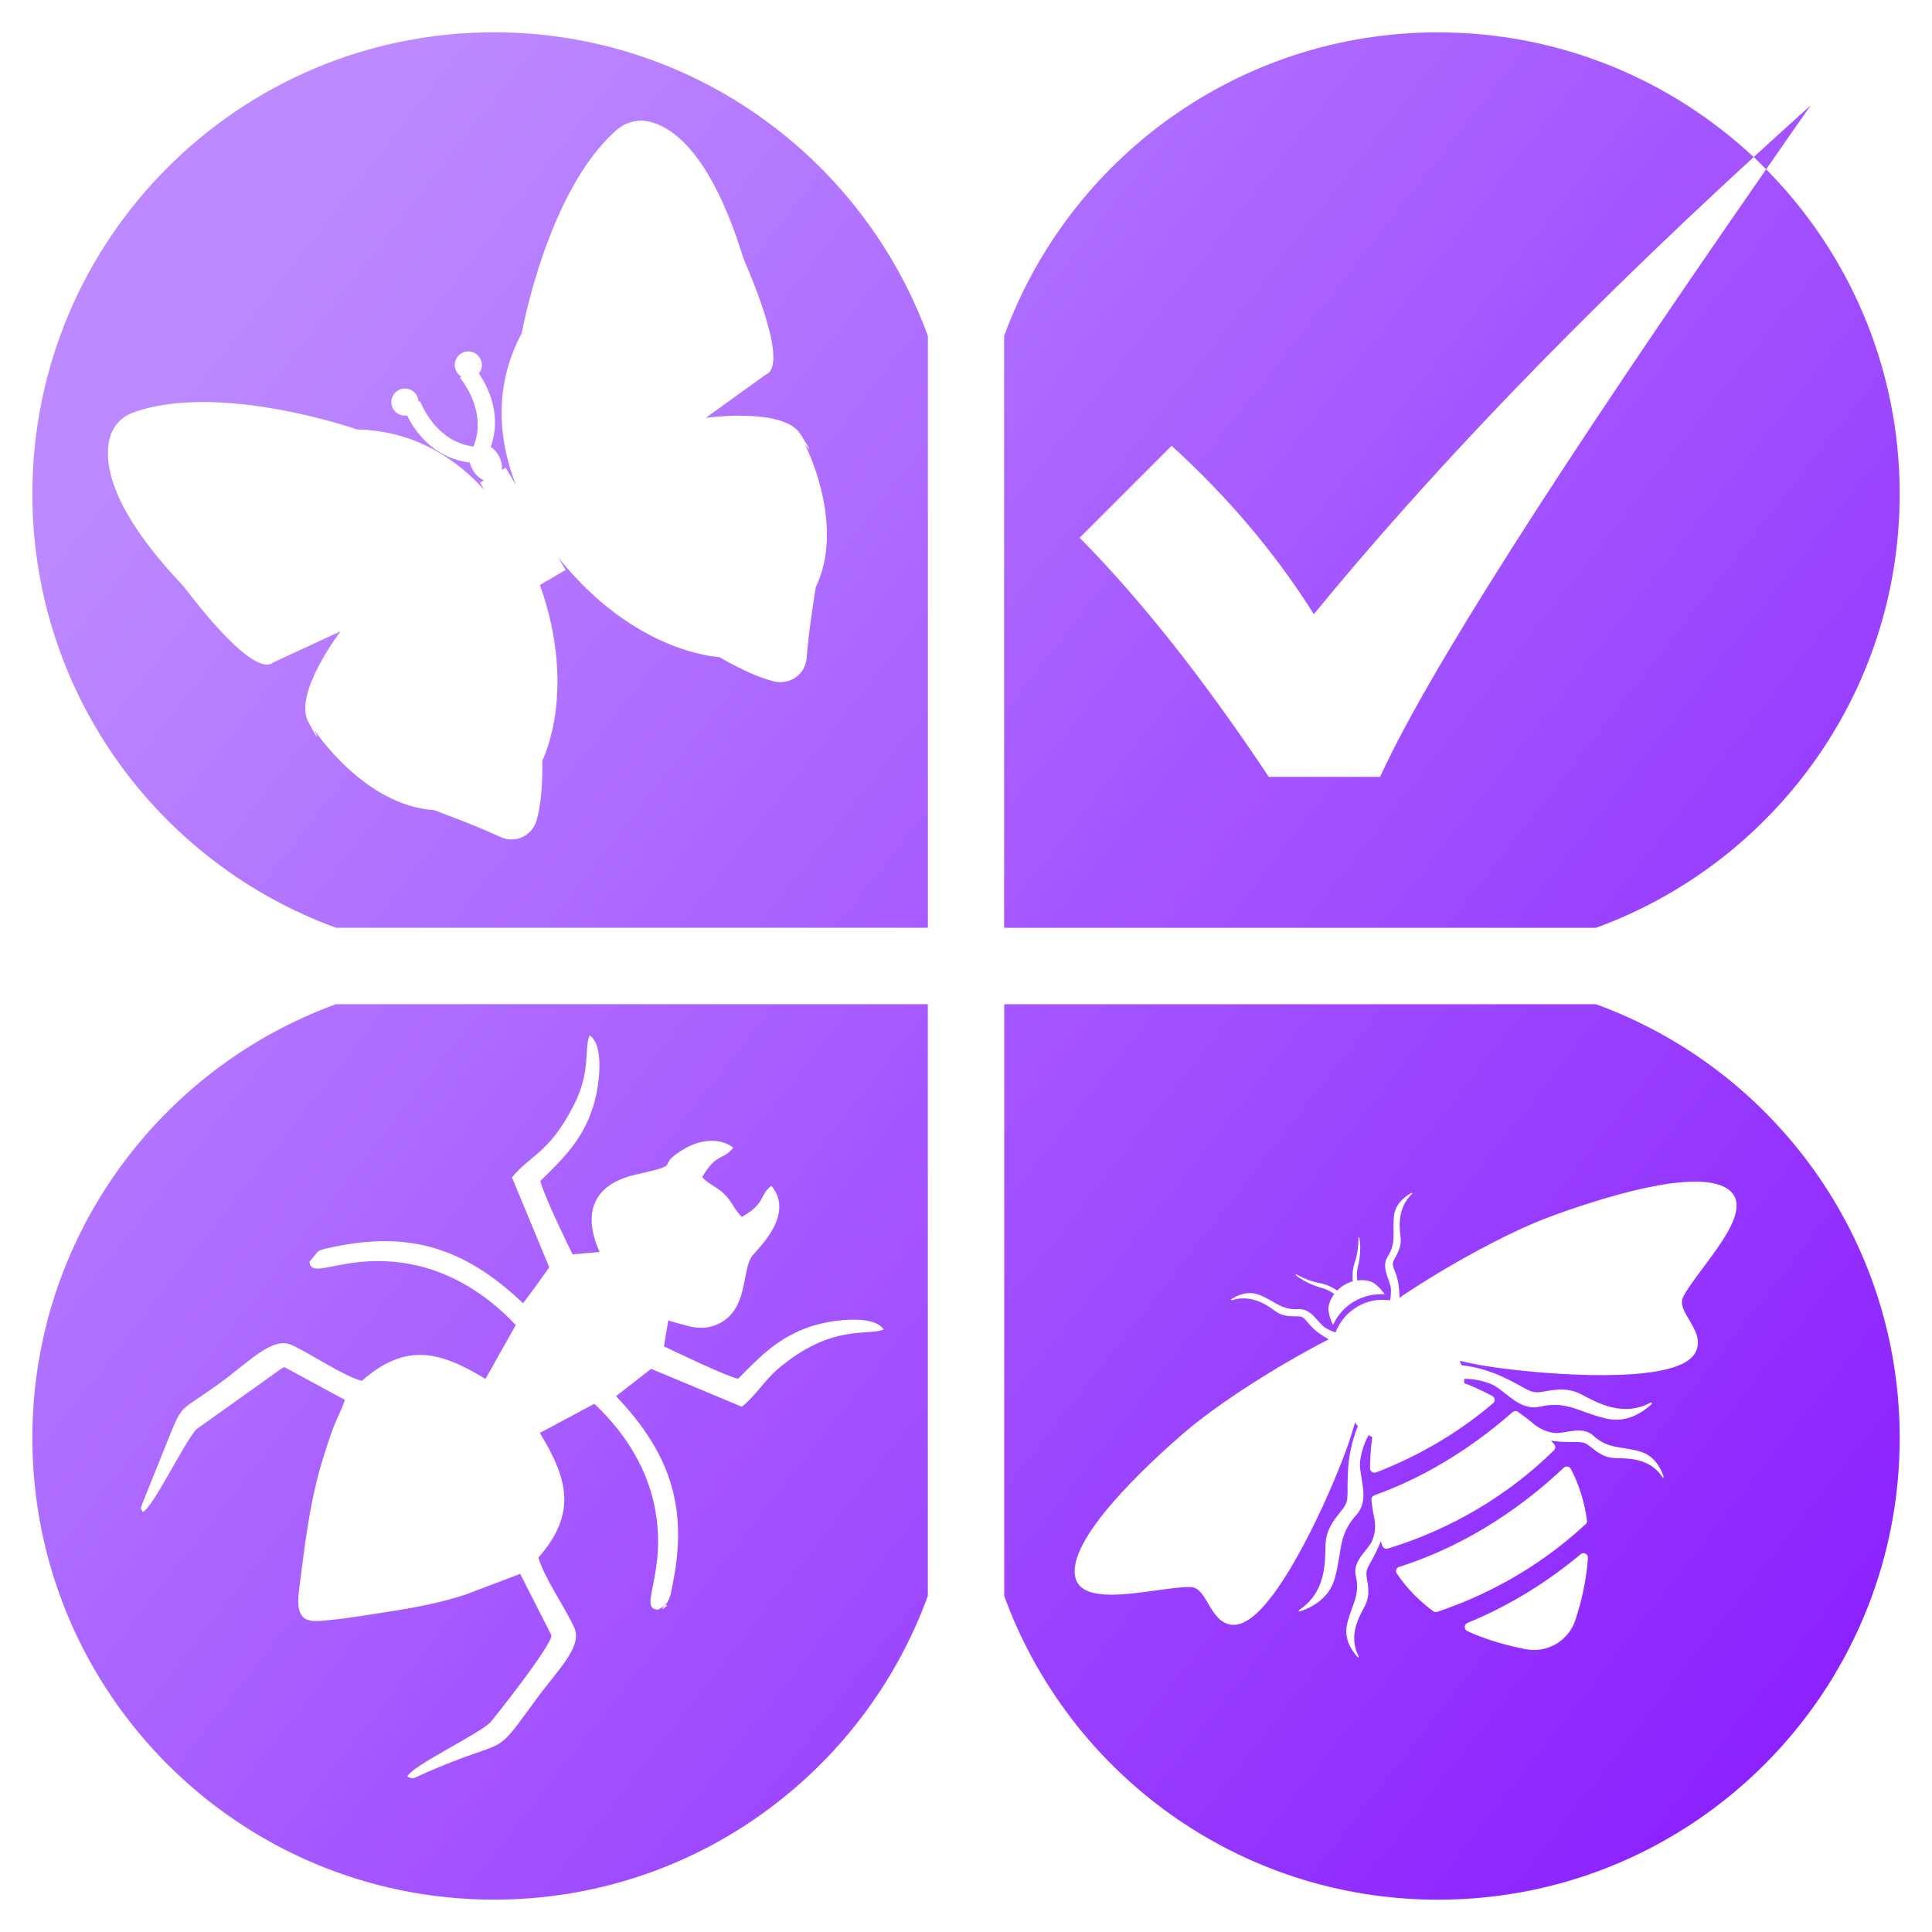 <?xml version="1.0" encoding="utf-8"?>
<!-- Generator: Adobe Illustrator 16.0.0, SVG Export Plug-In . SVG Version: 6.00 Build 0)  -->
<!DOCTYPE svg PUBLIC "-//W3C//DTD SVG 1.1//EN" "http://www.w3.org/Graphics/SVG/1.1/DTD/svg11.dtd">
<svg version="1.1" id="Layer_1" xmlns="http://www.w3.org/2000/svg" xmlns:xlink="http://www.w3.org/1999/xlink" x="0px" y="0px"
	 width="32px" height="32px" viewBox="56.365 8.475 32 32" enable-background="new 56.365 8.475 32 32" xml:space="preserve">
<g>
	<linearGradient id="SVGID_1_" gradientUnits="userSpaceOnUse" x1="88.915" y1="39.145" x2="58.848" y2="15.55">
		<stop  offset="0" style="stop-color:#8718FF"/>
		<stop  offset="1" style="stop-color:#BC89FF"/>
	</linearGradient>
	<path fill="url(#SVGID_1_)" d="M82.798,25.108h-9.8v9.801c1.068,2.936,3.881,5.031,7.186,5.031c4.224,0,7.646-3.424,7.646-7.646
		C87.83,28.989,85.734,26.175,82.798,25.108z M77.835,29.583c0.111,0.061,0.264,0.123,0.389,0.144
		c0.118,0.021,0.224,0.079,0.289,0.123c0.071-0.073,0.161-0.124,0.258-0.152c-0.007-0.077-0.007-0.198,0.032-0.312
		c0.044-0.121,0.063-0.284,0.063-0.41c0-0.009,0.013-0.009,0.014-0.002c0.013,0.071,0.025,0.198-0.001,0.376
		c-0.02,0.118-0.052,0.165-0.035,0.334c0.037-0.006,0.075-0.008,0.112-0.005c0.036,0.002,0.071,0.009,0.105,0.019
		c0.096,0.031,0.192,0.15,0.24,0.215c-0.179-0.01-0.354,0.027-0.508,0.119c-0.155,0.091-0.273,0.225-0.35,0.388
		c-0.035-0.073-0.09-0.218-0.071-0.314c0.007-0.034,0.019-0.069,0.034-0.102c0.017-0.035,0.036-0.067,0.058-0.097
		c-0.14-0.098-0.195-0.09-0.309-0.132c-0.168-0.063-0.273-0.136-0.329-0.18C77.821,29.589,77.828,29.579,77.835,29.583z
		 M80.171,35.172c-0.023,0.007-0.049,0.005-0.067-0.01c-0.225-0.167-0.434-0.371-0.604-0.626c-0.028-0.04-0.007-0.097,0.04-0.109
		c1.204-0.381,2.128-1.077,2.726-1.642c0.036-0.033,0.094-0.023,0.117,0.02c0.146,0.278,0.229,0.568,0.267,0.852
		c0.003,0.025-0.006,0.049-0.023,0.064C81.784,34.503,80.884,34.933,80.171,35.172z M82.456,35.313
		c-0.113,0.339-0.461,0.544-0.813,0.479c-0.278-0.053-0.626-0.142-0.974-0.3c-0.059-0.028-0.057-0.112,0.003-0.137
		c0.76-0.31,1.389-0.732,1.874-1.137c0.049-0.042,0.124-0.003,0.12,0.062C82.64,34.674,82.548,35.036,82.456,35.313z M83.902,32.943
		c-0.207-0.319-0.566-0.312-0.782-0.317c-0.231-0.006-0.362-0.16-0.461-0.225c-0.101-0.064-0.171-0.029-0.469-0.048
		c-0.048-0.004-0.093-0.009-0.136-0.016c0.019,0.019,0.035,0.039,0.053,0.059c0.025,0.03,0.023,0.076-0.005,0.102
		c-0.942,0.924-1.979,1.391-2.75,1.626c-0.036,0.011-0.075-0.008-0.09-0.044c-0.01-0.025-0.019-0.052-0.027-0.076
		c-0.016,0.038-0.031,0.079-0.052,0.121c-0.125,0.271-0.193,0.315-0.186,0.434c0.008,0.119,0.083,0.309-0.025,0.514
		c-0.1,0.19-0.281,0.501-0.101,0.839c0.007,0.011-0.009,0.021-0.017,0.012c-0.08-0.088-0.24-0.286-0.175-0.558
		c0.081-0.328,0.218-0.467,0.142-0.79c-0.059-0.254,0.211-0.428,0.275-0.59c0-0.002,0.001-0.004,0.002-0.005
		c0.045-0.115,0.055-0.242,0.029-0.362c-0.021-0.101-0.036-0.201-0.047-0.298c-0.004-0.035,0.017-0.066,0.049-0.079
		c0.966-0.347,1.736-0.892,2.288-1.377c0.025-0.021,0.063-0.026,0.091-0.005c0.085,0.059,0.169,0.123,0.251,0.193
		c0.097,0.081,0.213,0.137,0.339,0.155c0.003,0,0.006,0,0.008,0.001c0.175,0.022,0.457-0.13,0.649,0.045
		c0.248,0.223,0.436,0.171,0.762,0.259c0.269,0.072,0.365,0.31,0.404,0.422C83.925,32.946,83.909,32.955,83.902,32.943z
		 M84.562,29.488c-0.142,0.191-0.276,0.371-0.325,0.485c-0.046,0.106,0.027,0.233,0.107,0.365c0.09,0.151,0.191,0.324,0.12,0.501
		c-0.03,0.078-0.094,0.145-0.186,0.199c-0.594,0.35-2.473,0.194-3.289,0.065c-0.152-0.024-0.309-0.056-0.46-0.091l0,0
		c0.011,0.002,0.02,0.01,0.022,0.021c0.008,0.017,0.014,0.036,0.02,0.054c0.137,0.015,0.395,0.059,0.684,0.193
		c0.371,0.172,0.432,0.265,0.594,0.255c0.163-0.013,0.423-0.112,0.704,0.033c0.262,0.138,0.688,0.387,1.151,0.139
		c0.016-0.008,0.029,0.014,0.018,0.024c-0.122,0.111-0.395,0.329-0.766,0.237c-0.45-0.109-0.642-0.297-1.086-0.194
		c-0.347,0.081-0.584-0.287-0.809-0.375c-0.195-0.077-0.354-0.088-0.445-0.086c0.002,0.024,0.002,0.047,0,0.071
		c0.096,0.036,0.265,0.105,0.465,0.212c0.047,0.024,0.055,0.089,0.014,0.121c-0.662,0.563-1.347,0.918-1.938,1.146
		c-0.05,0.018-0.102-0.02-0.101-0.072c0.003-0.229,0.024-0.41,0.039-0.512c-0.021-0.01-0.04-0.021-0.061-0.033
		c-0.046,0.078-0.113,0.223-0.141,0.428c-0.031,0.241,0.178,0.628-0.062,0.892c-0.307,0.34-0.234,0.598-0.355,1.043
		c-0.101,0.37-0.424,0.503-0.579,0.556c-0.017,0.006-0.027-0.018-0.013-0.025c0.44-0.286,0.429-0.78,0.435-1.074
		c0.009-0.318,0.222-0.498,0.311-0.634c0.088-0.138,0.036-0.234,0.065-0.644c0.022-0.317,0.109-0.566,0.161-0.691
		c-0.012-0.013-0.024-0.027-0.036-0.042c-0.008-0.009-0.011-0.021-0.008-0.031l0,0c-0.043,0.151-0.091,0.303-0.143,0.447
		c-0.281,0.777-1.055,2.498-1.649,2.846l0,0c-0.092,0.056-0.181,0.078-0.262,0.069c-0.19-0.026-0.292-0.198-0.382-0.35
		c-0.077-0.134-0.152-0.259-0.268-0.272c-0.123-0.012-0.346,0.019-0.581,0.052c-0.584,0.081-1.246,0.172-1.348-0.203
		c-0.17-0.627,1.205-1.895,1.803-2.41c0.518-0.446,1.238-0.892,1.622-1.12c0.279-0.164,0.566-0.323,0.769-0.424
		c-0.046-0.025-0.097-0.057-0.153-0.097c-0.204-0.142-0.225-0.272-0.322-0.282c-0.099-0.011-0.265,0.023-0.419-0.095
		c-0.143-0.109-0.408-0.274-0.711-0.174c-0.01,0.003-0.017-0.012-0.008-0.018c0.084-0.053,0.27-0.155,0.483-0.063
		c0.259,0.112,0.354,0.245,0.631,0.229c0.216-0.013,0.32,0.233,0.446,0.311c0.061,0.037,0.117,0.06,0.165,0.074
		c0.072-0.179,0.193-0.327,0.359-0.424c0.164-0.1,0.354-0.134,0.544-0.108c0.012-0.05,0.018-0.109,0.015-0.182
		c-0.006-0.146-0.171-0.357-0.055-0.539c0.148-0.235,0.079-0.384,0.104-0.664c0.022-0.23,0.204-0.344,0.29-0.393
		c0.009-0.005,0.02,0.008,0.011,0.016c-0.233,0.216-0.217,0.529-0.191,0.707c0.027,0.19-0.081,0.319-0.119,0.411
		c-0.04,0.092,0.065,0.172,0.091,0.42c0.007,0.067,0.011,0.129,0.011,0.182c0.187-0.129,0.463-0.304,0.743-0.47
		c0.383-0.226,1.122-0.641,1.763-0.877c0.742-0.274,2.518-0.863,2.982-0.412C85.316,28.484,84.914,29.017,84.562,29.488z"/>
	<linearGradient id="SVGID_2_" gradientUnits="userSpaceOnUse" x1="95.757" y1="30.43" x2="65.687" y2="6.833">
		<stop  offset="0" style="stop-color:#8718FF"/>
		<stop  offset="1" style="stop-color:#BC89FF"/>
	</linearGradient>
	<path fill="url(#SVGID_2_)" d="M87.83,16.657c0-2.098-0.845-3.997-2.212-5.378c-3.498,5.036-5.631,8.389-6.394,10.063h-1.844
		c-1.072-1.611-2.116-2.932-3.132-3.96l1.523-1.523c0.942,0.858,1.727,1.789,2.355,2.789c1.947-2.376,4.376-4.9,7.285-7.571
		c-1.368-1.28-3.206-2.066-5.229-2.066c-3.305,0-6.118,2.097-7.186,5.031v9.801h9.801C85.735,22.774,87.83,19.96,87.83,16.657z"/>
	<linearGradient id="SVGID_3_" gradientUnits="userSpaceOnUse" x1="90.551" y1="37.063" x2="60.483" y2="13.468">
		<stop  offset="0" style="stop-color:#8718FF"/>
		<stop  offset="1" style="stop-color:#BC89FF"/>
	</linearGradient>
	<path fill="url(#SVGID_3_)" d="M64.547,9.01c-4.223,0-7.646,3.423-7.646,7.646c0,3.303,2.096,6.118,5.031,7.186h9.802v-9.801
		C70.665,11.107,67.851,9.01,64.547,9.01z M69.877,18.199c0,0-0.121,0.729-0.151,1.173c-0.019,0.268-0.275,0.452-0.537,0.39
		c-0.211-0.051-0.504-0.168-0.909-0.404c0,0-1.392-0.051-2.667-1.648l0.12,0.205l-0.424,0.249l-0.005-0.01
		c0.635,1.772,0.044,2.918,0.044,2.918c0.006,0.468-0.035,0.781-0.095,0.99c-0.074,0.258-0.36,0.392-0.602,0.275
		c-0.402-0.19-1.098-0.444-1.098-0.444c-1.157-0.075-1.978-1.323-1.978-1.323s0.145,0.326-0.105-0.142s0.536-1.497,0.536-1.497
		l-1.111,0.514c-0.31,0.261-1.229-0.917-1.438-1.193c-0.031-0.041-0.064-0.079-0.099-0.116c-1.21-1.29-1.28-2.046-1.167-2.431
		c0.055-0.185,0.196-0.33,0.377-0.396c1.43-0.518,3.711,0.279,3.711,0.279c0.969,0.021,1.655,0.502,2.108,1.001l-0.07-0.121
		l0.064-0.038c-0.07-0.029-0.137-0.087-0.183-0.167c-0.024-0.041-0.041-0.084-0.05-0.127c-0.618-0.071-0.926-0.545-1.04-0.78
		c-0.089,0.014-0.182-0.024-0.231-0.107c-0.063-0.107-0.026-0.245,0.082-0.308c0.106-0.063,0.244-0.026,0.307,0.08
		c0.02,0.035,0.029,0.071,0.03,0.108l0.027-0.012c0.003,0.008,0.241,0.671,0.884,0.755c0.242-0.601-0.219-1.135-0.224-1.14
		l0.024-0.02c-0.031-0.019-0.06-0.044-0.079-0.078c-0.063-0.108-0.026-0.245,0.081-0.308c0.106-0.062,0.245-0.026,0.307,0.081
		c0.048,0.083,0.038,0.183-0.02,0.254c0.142,0.205,0.388,0.672,0.198,1.215c0.048,0.033,0.093,0.08,0.127,0.139
		c0.047,0.08,0.066,0.167,0.057,0.243l0.063-0.038l0.17,0.29c-0.257-0.657-0.409-1.575,0.096-2.517c0,0,0.426-2.378,1.579-3.371
		c0.146-0.125,0.342-0.176,0.53-0.133c0.39,0.089,1.016,0.522,1.545,2.21c0.015,0.048,0.032,0.096,0.053,0.143
		c0.138,0.316,0.712,1.696,0.333,1.838l-0.992,0.716c0,0,1.282-0.18,1.566,0.267c0.285,0.448,0.072,0.164,0.072,0.164
		S70.381,17.154,69.877,18.199z"/>
	<linearGradient id="SVGID_4_" gradientUnits="userSpaceOnUse" x1="83.71" y1="45.779" x2="53.642" y2="22.184">
		<stop  offset="0" style="stop-color:#8718FF"/>
		<stop  offset="1" style="stop-color:#BC89FF"/>
	</linearGradient>
	<path fill="url(#SVGID_4_)" d="M56.901,32.293c0,4.223,3.423,7.646,7.646,7.646c3.304,0,6.118-2.096,7.186-5.031v-9.801h-9.802
		C58.996,26.175,56.901,28.989,56.901,32.293z M64.845,27.977c0.303-0.374,0.61-0.396,1.015-1.179
		c0.302-0.581,0.172-0.935,0.271-1.174c0.261,0.171,0.151,0.891,0.06,1.175c-0.17,0.528-0.442,0.814-0.876,1.236
		c0.037,0.192,0.426,0.998,0.534,1.217l0.447-0.041c-0.261-0.579-0.169-1.11,0.608-1.283c0.85-0.19,0.249-0.111,0.814-0.435
		c0.249-0.144,0.586-0.178,0.791-0.008c-0.164,0.212-0.28,0.081-0.513,0.487c0.113,0.125,0.227,0.149,0.358,0.273
		c0.142,0.136,0.171,0.266,0.299,0.386c0.406-0.234,0.277-0.35,0.488-0.516c0.39,0.467-0.199,1.017-0.313,1.156
		c-0.187,0.23-0.052,0.913-0.591,1.144c-0.274,0.115-0.485,0.018-0.804-0.068l-0.071,0.428c0.231,0.109,1.038,0.499,1.229,0.536
		c0.414-0.421,0.684-0.688,1.203-0.866c0.299-0.101,1.036-0.214,1.208,0.051c-0.272,0.111-0.857-0.099-1.738,0.641
		c-0.247,0.208-0.38,0.457-0.612,0.638l-1.502-0.628L66.568,31.6c0.942,0.987,1.187,1.902,0.936,3.126
		c-0.023,0.11-0.036,0.242-0.115,0.327c-0.006,0.008-0.013,0.016-0.02,0.022c0.155-0.084-0.129,0.15,0,0
		c-0.018,0.01-0.042,0.024-0.074,0.045c-0.008,0.004-0.024,0.012-0.037,0.016c-0.333-0.021,0.161-0.595-0.045-1.678
		c-0.116-0.611-0.447-1.209-1.004-1.732l-0.902,0.483c0.471,0.774,0.612,1.342-0.024,2.063c0.076,0.303,0.457,0.853,0.595,1.166
		c0.138,0.312-0.275,0.695-0.622,1.17c-0.771,1.05-0.389,0.595-1.859,1.238c-0.209,0.093-0.178,0.102-0.285,0.055
		c0.071-0.177,1.127-0.672,1.368-0.891c0.028-0.025,1.047-1.304,1.017-1.452l-0.516-1.015l-0.902,0.342
		c-0.578,0.192-1.158,0.265-1.753,0.358c-0.162,0.026-0.293,0.044-0.456,0.06c-0.343,0.035-0.629,0.103-0.553-0.482
		c0.099-0.759,0.175-1.496,0.414-2.24c0.042-0.133,0.092-0.289,0.153-0.455c0.058-0.153,0.15-0.321,0.193-0.465l-1.001-0.542
		c-0.018,0.013-0.027,0.008-0.042,0.019l-1.417,1.011c-0.216,0.238-0.716,1.3-0.89,1.369c-0.022-0.055-0.032-0.063-0.033-0.063
		c0.001,0,0.012-0.002,0.024-0.064l0.417-1.036c0.273-0.677,0.179-0.464,0.887-0.983c0.474-0.347,0.858-0.76,1.169-0.622
		c0.31,0.139,0.866,0.521,1.167,0.596c0.723-0.634,1.283-0.498,2.048-0.031l0.502-0.893c-0.529-0.562-1.129-0.891-1.737-1.008
		c-1.082-0.204-1.658,0.284-1.679-0.043l0.145-0.173c0.063-0.033,0.183-0.056,0.234-0.066c1.231-0.263,2.16-0.022,3.156,0.928
		c0.054-0.059,0.406-0.549,0.435-0.596L64.845,27.977z"/>
	<linearGradient id="SVGID_5_" gradientUnits="userSpaceOnUse" x1="101.547" y1="22.957" x2="71.564" y2="-0.571">
		<stop  offset="0" style="stop-color:#8718FF"/>
		<stop  offset="1" style="stop-color:#BC89FF"/>
	</linearGradient>
	<path fill="url(#SVGID_5_)" d="M85.618,11.279c0.24-0.347,0.487-0.699,0.74-1.061c-0.321,0.288-0.637,0.575-0.946,0.858
		C85.482,11.143,85.551,11.21,85.618,11.279z"/>
</g>
</svg>
